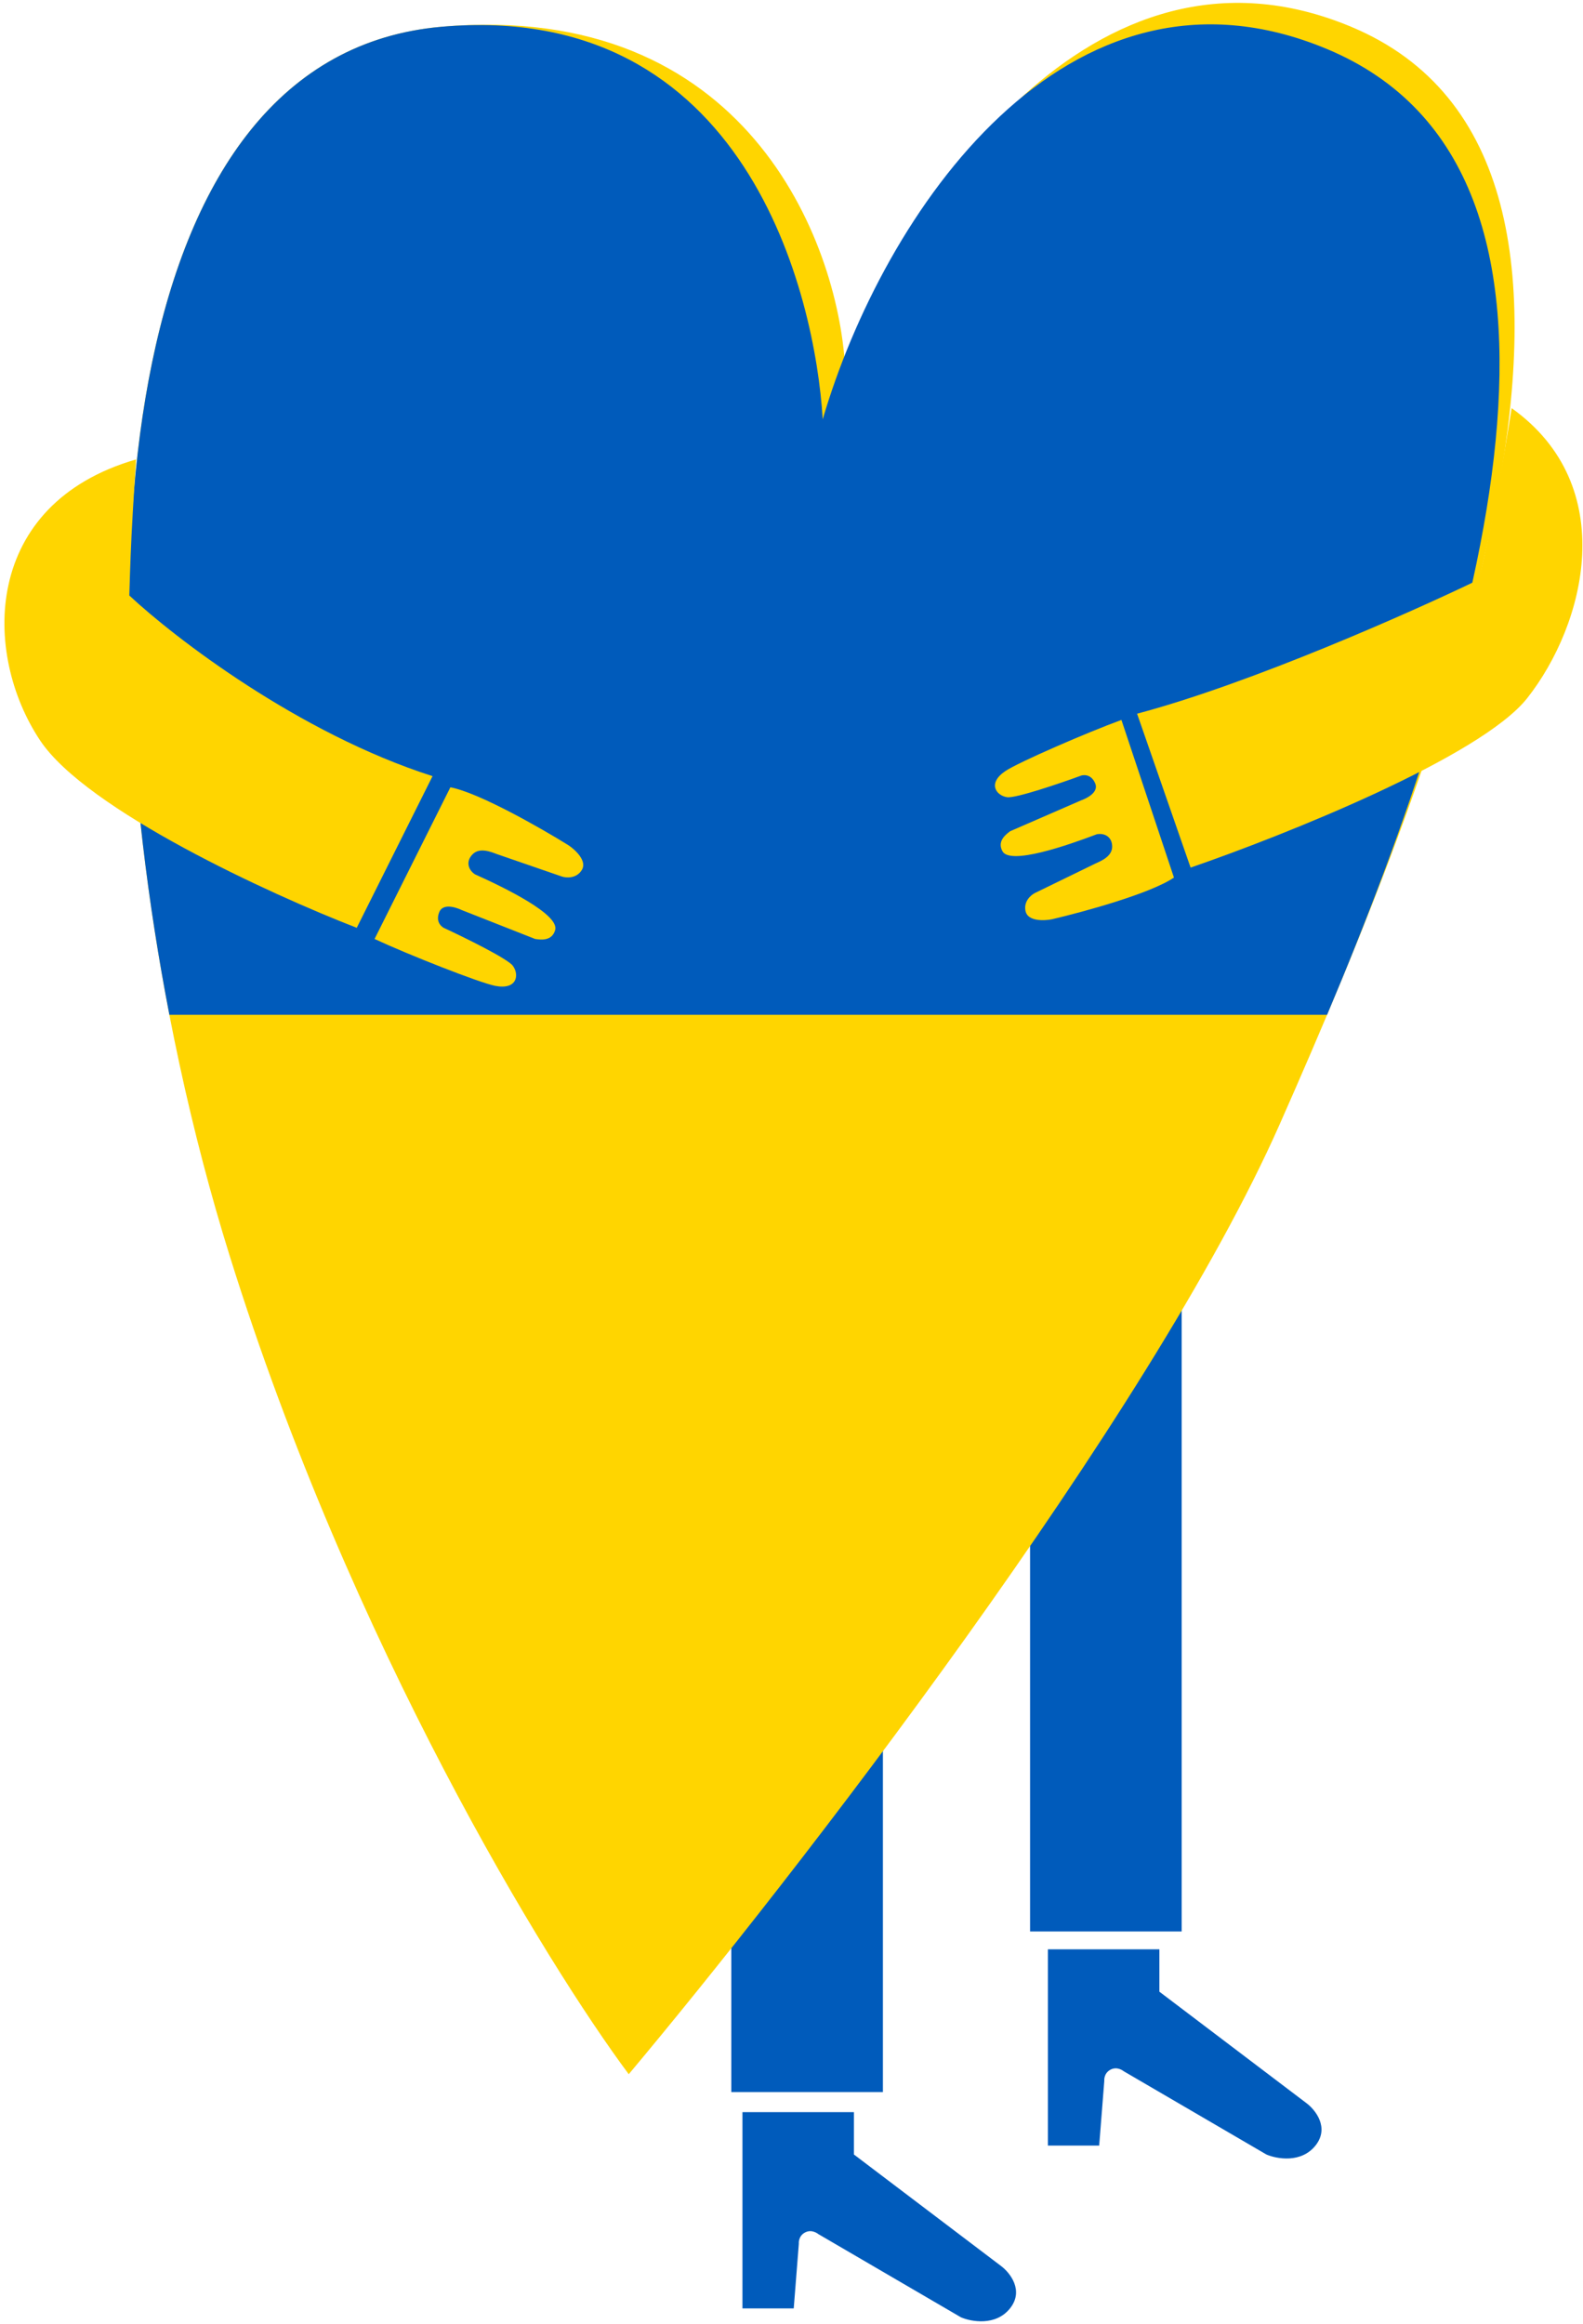 <?xml version="1.0" encoding="UTF-8"?> <svg xmlns="http://www.w3.org/2000/svg" width="355" height="521" viewBox="0 0 355 521" fill="none"> <rect x="164" y="265" width="34" height="204" fill="#005BBB"></rect> <rect x="231" y="229" width="34" height="204" fill="#005BBB"></rect> <path d="M287 252C257.8 318 177.5 421.5 141 465C122.5 440.167 78.7 368.7 51.499 281.5C17.5 172.5 13.499 13.5 98.999 6C167.4 -1.52588e-05 187.833 54.167 189.499 82C202.999 46.5 244.6 -18.4 303 6C376 36.5 323.5 169.5 287 252Z" fill="#FFD500"></path> <path d="M184.5 94C198 48 239.209 -13.4 297.609 11C363.741 38.63 332.268 145.38 297.609 227.5H37.984C18.435 126.502 26.862 12.328 98.999 6C167.4 0 182.833 66.167 184.5 94Z" fill="#005BBB"></path> <path d="M166.5 517.5V473.5H191.5V483L224.5 508C226.5 509.5 229.7 513.5 226.5 517.5C223.3 521.5 217.833 520.5 215.5 519.5L183.5 500.833C183.5 500.833 182.085 499.629 180.5 500.5C178.955 501.349 179.145 503 179.145 503L178 517.5H166.5Z" fill="#005BBB"></path> <path d="M235 481V437H260V446.5L293 471.5C295 473 298.2 477 295 481C291.8 485 286.333 484 284 483L252 464.333C252 464.333 250.585 463.129 249 464C247.455 464.849 247.645 466.5 247.645 466.5L246.5 481H235Z" fill="#005BBB"></path> <path d="M267 194.5L255 160C280.6 153.2 316.667 137.167 331.5 130C333.9 122 337.5 101 339 91.5C363.5 109 355.5 140 342.5 156.5C332.1 169.7 287.833 187.333 267 194.5Z" fill="#FFD500"></path> <path d="M84 210.5L101 176.5C107.4 177.7 121.333 185.667 127.5 189.5C129 190.5 131.7 193 130.5 195C129.3 197 127 196.833 126 196.5L111.5 191.5C110.167 191 107.6 189.9 106 191.5C104.4 193.1 105 195 106.5 196C113.167 199 125.5 205 124.5 208.5C123.763 211.08 121.167 210.667 120 210.5L103.5 204C103.5 204 99.5 202 98.5 204.5C97.5 207 99.5 208 99.5 208C104.167 210.167 113.8 214.9 115 216.5C116.5 218.5 116 222 111 221C107.47 220.294 91.5 214 84 210.5Z" fill="#FFD500"></path> <path d="M251.489 161.397L263.267 196.733C258.002 200.335 242.828 204.469 235.9 206.086C234.167 206.433 230.565 206.571 230.01 204.354C229.456 202.137 231.165 200.659 232.089 200.197L245.6 193.615C246.87 193.037 249.41 192.021 249.41 189.804C249.41 187.587 247.678 186.686 245.946 187.033C239.248 189.573 226.546 193.961 224.814 190.843C223.537 188.545 225.622 187.033 226.546 186.34L242.482 179.411C242.482 179.411 246.639 178.025 245.6 175.6C244.56 173.175 242.482 173.868 242.482 173.868C237.747 175.6 227.793 178.995 225.853 178.718C223.428 178.372 221.35 175.6 225.507 172.829C228.442 170.872 243.867 164.168 251.489 161.397Z" fill="#FFD500"></path> <path d="M80 208L97 174C67 164.4 39.167 143 29 133.5C29 133.5 29.207 125.955 29.5 120C29.793 114.045 30.5 103 30.5 103C-4 113 -4 146.5 9 166C19.4 181.6 60.666 200.5 80 208Z" fill="#FFD500"></path> </svg> 